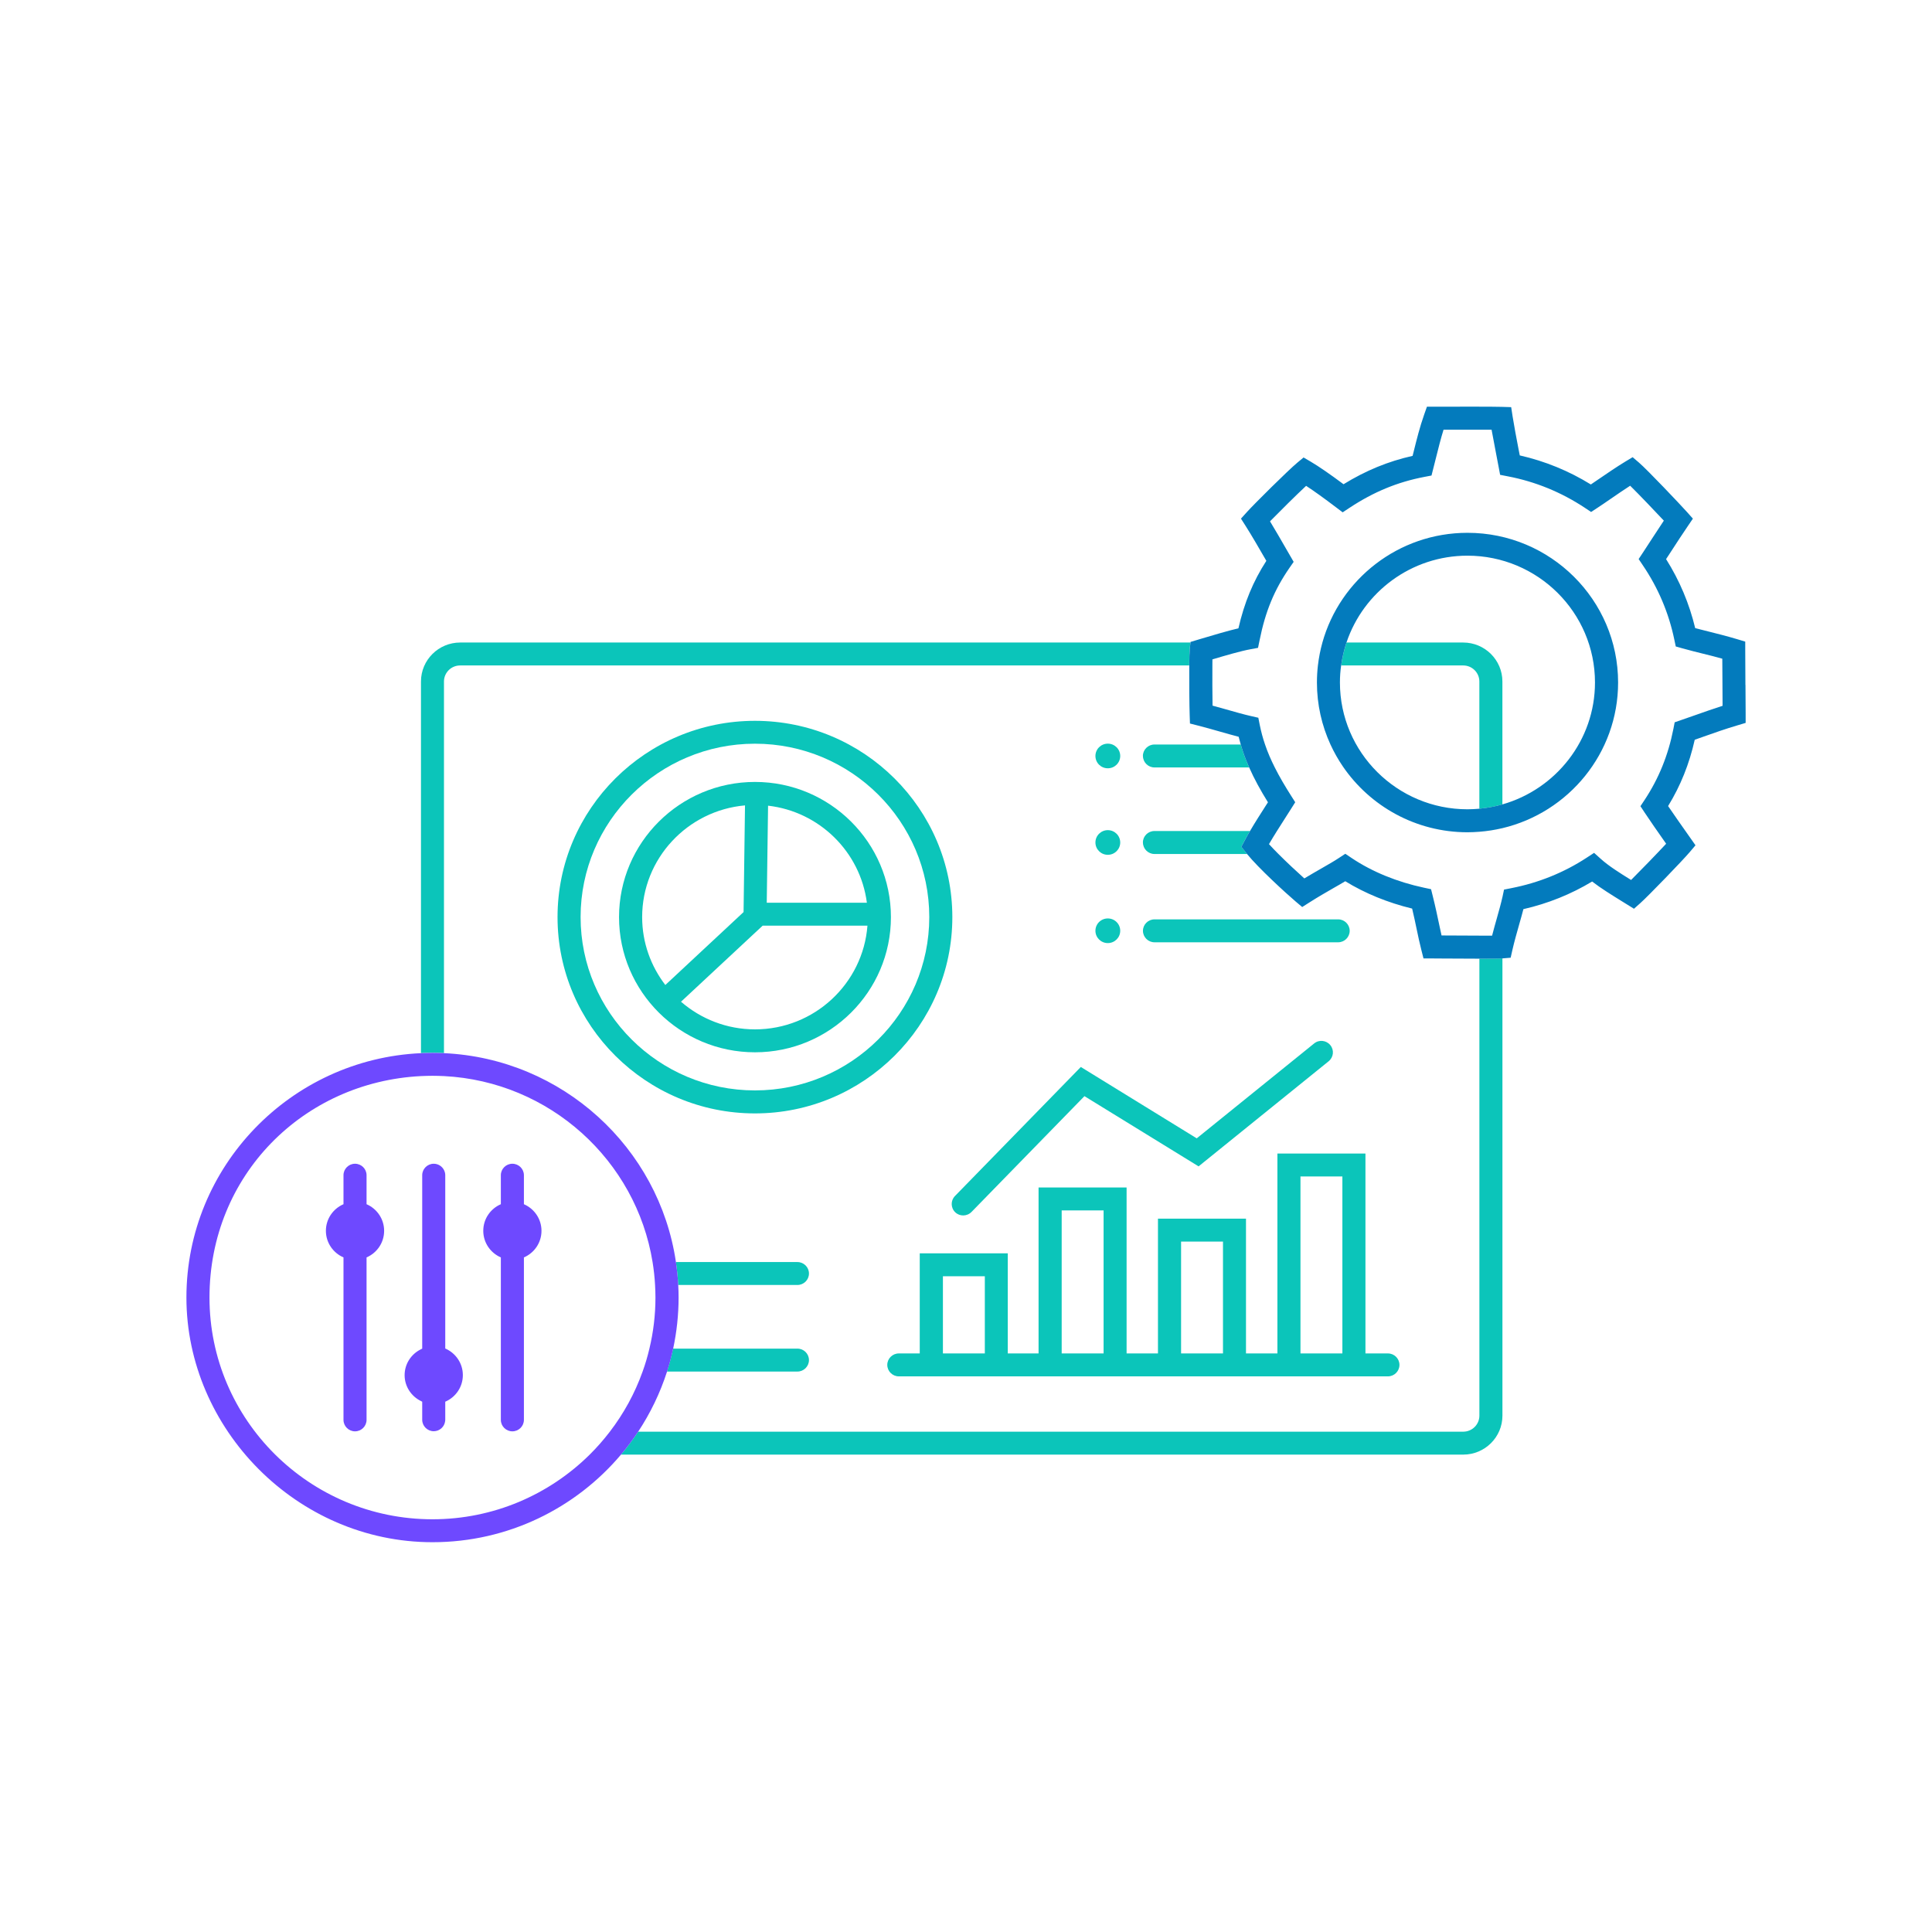 <svg xmlns="http://www.w3.org/2000/svg" width="114" height="114" viewBox="0 0 114 114" fill="none"><g clip-path="url(#clip0_237_1331)"><path d="M47.734 75.145C47.734 74.773 47.428 74.469 47.054 74.469H39.883C39.947 74.915 39.995 75.365 40.019 75.822H47.054C47.428 75.822 47.734 75.518 47.734 75.145Z" fill="#0BC5BA"></path><path d="M47.734 80.253C47.734 79.881 47.428 79.577 47.054 79.577H39.716C39.617 80.037 39.498 80.487 39.355 80.93H47.054C47.428 80.93 47.734 80.625 47.734 80.253Z" fill="#0BC5BA"></path><path d="M44.546 65.698C50.968 65.698 56.194 60.502 56.194 54.116C56.194 47.729 50.968 42.533 44.546 42.533C38.123 42.533 32.898 47.729 32.898 54.116C32.898 60.502 38.123 65.698 44.546 65.698ZM44.546 43.883C50.22 43.883 54.833 48.473 54.833 54.112C54.833 59.751 50.217 64.341 44.546 64.341C38.875 64.341 34.259 59.751 34.259 54.112C34.259 48.473 38.875 43.883 44.546 43.883Z" fill="#0BC5BA"></path><path d="M44.549 62.092C48.971 62.092 52.57 58.513 52.57 54.116C52.57 49.718 48.971 46.139 44.549 46.139C40.126 46.139 36.527 49.718 36.527 54.116C36.527 58.513 40.126 62.092 44.549 62.092ZM44.549 60.739C42.878 60.739 41.354 60.12 40.184 59.108L45.001 54.62H51.185C50.923 58.036 48.052 60.739 44.549 60.739ZM51.151 53.267H45.243L45.321 47.54C48.352 47.888 50.764 50.266 51.151 53.267ZM43.96 47.52L43.875 53.818L39.259 58.121C38.405 57.008 37.891 55.621 37.891 54.116C37.891 50.662 40.565 47.821 43.964 47.523L43.96 47.52Z" fill="#0BC5BA"></path><path d="M67.441 44.607C67.441 44.979 67.747 45.284 68.121 45.284H73.707C73.513 44.847 73.346 44.401 73.21 43.931H68.118C67.744 43.931 67.438 44.235 67.438 44.607H67.441Z" fill="#0BC5BA"></path><path d="M67.441 49.715C67.441 50.087 67.747 50.391 68.121 50.391H73.584C73.561 50.364 73.537 50.334 73.516 50.307L73.248 49.962L73.452 49.576C73.544 49.4 73.649 49.221 73.754 49.035H68.118C67.744 49.035 67.438 49.339 67.438 49.711L67.441 49.715Z" fill="#0BC5BA"></path><path d="M68.122 55.601H78.96C79.334 55.601 79.64 55.296 79.64 54.924C79.64 54.552 79.334 54.248 78.96 54.248H68.122C67.748 54.248 67.441 54.552 67.441 54.924C67.441 55.296 67.748 55.601 68.122 55.601Z" fill="#0BC5BA"></path><path d="M65.368 45.334C65.773 45.334 66.1 45.01 66.1 44.607C66.1 44.205 65.773 43.88 65.368 43.88C64.963 43.88 64.637 44.205 64.637 44.607C64.637 45.01 64.963 45.334 65.368 45.334Z" fill="#0BC5BA"></path><path d="M65.368 50.439C65.773 50.439 66.1 50.114 66.1 49.712C66.1 49.309 65.773 48.984 65.368 48.984C64.963 48.984 64.637 49.309 64.637 49.712C64.637 50.114 64.963 50.439 65.368 50.439Z" fill="#0BC5BA"></path><path d="M65.368 55.648C65.773 55.648 66.1 55.323 66.1 54.921C66.1 54.518 65.773 54.194 65.368 54.194C64.963 54.194 64.637 54.518 64.637 54.921C64.637 55.323 64.963 55.648 65.368 55.648Z" fill="#0BC5BA"></path><path d="M56.362 71.529C56.495 71.658 56.665 71.719 56.835 71.719C57.005 71.719 57.189 71.651 57.325 71.513L63.989 64.68L70.724 68.823L78.399 62.62C78.691 62.383 78.735 61.957 78.497 61.669C78.259 61.378 77.831 61.334 77.541 61.571L70.615 67.169L63.775 62.958L56.349 70.572C56.087 70.839 56.093 71.269 56.362 71.529Z" fill="#0BC5BA"></path><path d="M75.375 68.066V79.861H73.521V71.908H68.327V79.861H66.476V70.068H61.282V79.861H59.465V73.955H54.271V79.861H53.036C52.662 79.861 52.355 80.165 52.355 80.537C52.355 80.91 52.662 81.214 53.036 81.214H54.944C54.944 81.214 54.948 81.214 54.951 81.214C54.954 81.214 54.954 81.214 54.958 81.214H58.778C58.778 81.214 58.781 81.214 58.785 81.214C58.788 81.214 58.788 81.214 58.792 81.214H61.955C61.955 81.214 61.959 81.214 61.962 81.214C61.965 81.214 61.965 81.214 61.969 81.214H65.789C65.789 81.214 65.792 81.214 65.796 81.214C65.799 81.214 65.799 81.214 65.802 81.214H69C69 81.214 69.004 81.214 69.007 81.214C69.01 81.214 69.01 81.214 69.014 81.214H72.834C72.834 81.214 72.837 81.214 72.841 81.214C72.844 81.214 72.844 81.214 72.847 81.214H76.049C76.049 81.214 76.052 81.214 76.055 81.214C76.059 81.214 76.059 81.214 76.062 81.214H79.882C79.882 81.214 79.886 81.214 79.889 81.214C79.892 81.214 79.892 81.214 79.896 81.214H81.896C82.27 81.214 82.576 80.91 82.576 80.537C82.576 80.165 82.27 79.861 81.896 79.861H80.57V68.066H75.375ZM55.638 75.308H58.111V79.861H55.638V75.308ZM62.646 71.421H65.119V79.861H62.646V71.421ZM69.691 73.261H72.164V79.861H69.691V73.261ZM76.736 79.861V69.419H79.209V79.861H76.736Z" fill="#0BC5BA"></path><path d="M87.449 56.565C87.401 56.565 87.344 56.565 87.293 56.565V83.531C87.293 84.055 86.864 84.478 86.34 84.478H37.654C37.341 84.948 37.005 85.402 36.641 85.831H86.34C87.616 85.831 88.653 84.8 88.653 83.531V56.548H88.64C88.493 56.561 88.082 56.565 87.449 56.565Z" fill="#0BC5BA"></path><path d="M86.338 37.913H79.453C79.307 38.349 79.201 38.799 79.137 39.266H86.338C86.865 39.266 87.291 39.692 87.291 40.213V47.719C87.757 47.675 88.213 47.591 88.651 47.465V40.213C88.651 38.944 87.614 37.913 86.338 37.913Z" fill="#0BC5BA"></path><path d="M26.197 62.139V40.213C26.197 39.689 26.626 39.266 27.15 39.266H70.171C70.175 38.833 70.182 38.484 70.199 38.336L70.239 37.913H27.153C25.877 37.913 24.84 38.944 24.84 40.213V62.139C25.064 62.129 25.292 62.122 25.52 62.122C25.748 62.122 25.976 62.129 26.201 62.139H26.197Z" fill="#0BC5BA"></path><path d="M102.99 40.416C102.983 39.56 102.98 38.657 102.98 38.363V37.859L102.494 37.713C101.861 37.524 101.337 37.395 100.83 37.267C100.568 37.202 100.306 37.135 100.027 37.064C99.68 35.619 99.105 34.253 98.309 32.991C98.432 32.805 98.548 32.622 98.667 32.443C98.956 32 99.238 31.56 99.595 31.039L99.891 30.603L99.541 30.21C99.136 29.757 97.197 27.714 96.711 27.298L96.336 26.977L95.915 27.23C95.404 27.538 94.802 27.951 94.272 28.313C94.132 28.407 93.996 28.502 93.87 28.587C92.571 27.785 91.166 27.21 89.676 26.872C89.652 26.75 89.628 26.632 89.604 26.506C89.478 25.843 89.346 25.16 89.254 24.578L89.169 24.024L88.604 24.007C88.07 23.99 86.094 23.997 85.145 23.997H84.199L84.039 24.45C83.774 25.197 83.59 25.945 83.41 26.669C83.389 26.747 83.372 26.825 83.352 26.899C81.906 27.224 80.59 27.765 79.277 28.573C78.464 27.968 77.828 27.528 77.334 27.237L76.919 26.994L76.549 27.301C76.011 27.748 74.018 29.723 73.569 30.221L73.225 30.603L73.501 31.036C73.851 31.584 74.324 32.406 74.671 33.005L74.722 33.093C73.939 34.307 73.422 35.562 73.075 37.074C72.415 37.23 71.579 37.48 70.82 37.706L70.245 37.879V37.909L70.201 38.332C70.187 38.481 70.177 38.83 70.174 39.262C70.167 40.247 70.18 41.671 70.198 42.185L70.215 42.692L70.708 42.818C71.109 42.919 71.534 43.041 71.949 43.159C72.351 43.274 72.735 43.383 73.089 43.474C73.126 43.629 73.167 43.782 73.211 43.931C73.347 44.401 73.514 44.847 73.708 45.283C74.011 45.967 74.378 46.633 74.817 47.34C74.776 47.404 74.732 47.472 74.688 47.54C74.385 48.013 74.052 48.534 73.756 49.038C73.647 49.221 73.545 49.404 73.453 49.58L73.249 49.965L73.518 50.31C73.538 50.337 73.562 50.364 73.586 50.395C74.259 51.224 75.868 52.698 76.453 53.196L76.838 53.52L77.263 53.25C77.794 52.911 78.27 52.641 78.692 52.397C78.94 52.255 79.168 52.127 79.379 51.998C80.539 52.712 81.886 53.263 83.325 53.612C83.434 54.068 83.519 54.471 83.594 54.836C83.682 55.252 83.764 55.648 83.866 56.044L83.995 56.554H84.526C84.614 56.554 84.835 56.554 85.135 56.558C85.999 56.565 86.723 56.568 87.295 56.568C87.346 56.568 87.403 56.568 87.451 56.568C88.084 56.568 88.495 56.565 88.642 56.551H88.655L89.138 56.511L89.247 56.027C89.353 55.57 89.496 55.056 89.638 54.559C89.73 54.237 89.819 53.926 89.89 53.645C91.339 53.314 92.7 52.766 93.945 52.015C94.472 52.421 95.098 52.806 95.704 53.182L96.415 53.622L96.796 53.283C97.255 52.874 99.293 50.767 99.707 50.276L100.044 49.877L99.745 49.451C99.269 48.778 98.789 48.094 98.428 47.563C99.163 46.366 99.68 45.077 100 43.65C100.167 43.592 100.33 43.535 100.49 43.477C101.167 43.237 101.81 43.01 102.517 42.801L103.004 42.655V42.151C103.004 41.935 103 41.194 102.994 40.416H102.99ZM98.816 42.621L98.742 43.004C98.435 44.566 97.877 45.936 97.044 47.198L96.796 47.57L97.041 47.942C97.353 48.416 97.823 49.089 98.313 49.786C97.769 50.371 96.802 51.369 96.245 51.924C95.581 51.514 94.915 51.095 94.452 50.675L94.061 50.324L93.622 50.611C92.288 51.484 90.795 52.089 89.189 52.404L88.747 52.492L88.655 52.928C88.655 52.928 88.652 52.945 88.648 52.952C88.577 53.277 88.455 53.717 88.322 54.187C88.227 54.525 88.128 54.87 88.043 55.208C87.832 55.208 87.57 55.208 87.288 55.208C86.526 55.208 85.614 55.202 85.138 55.198C85.111 55.198 85.084 55.198 85.06 55.198C85.015 54.995 84.968 54.782 84.92 54.552C84.818 54.072 84.706 53.527 84.543 52.878L84.441 52.468L84.025 52.38C82.44 52.042 80.964 51.44 79.76 50.632L79.382 50.378L79.001 50.628C78.726 50.811 78.392 51 78.011 51.22C77.695 51.403 77.348 51.599 76.963 51.832C76.521 51.437 75.933 50.889 75.433 50.388C75.229 50.182 75.035 49.985 74.878 49.809C75.025 49.556 75.184 49.295 75.348 49.035C75.511 48.774 75.678 48.511 75.838 48.264C75.963 48.068 76.086 47.875 76.198 47.699L76.426 47.337L76.198 46.978C75.821 46.386 75.494 45.831 75.218 45.28C74.994 44.834 74.8 44.391 74.644 43.927C74.518 43.562 74.416 43.183 74.334 42.78L74.249 42.351L73.817 42.253C73.402 42.158 72.881 42.013 72.327 41.853C72.068 41.779 71.806 41.705 71.548 41.637C71.538 40.954 71.531 39.963 71.538 39.262C71.538 39.134 71.538 39.012 71.541 38.907C72.337 38.67 73.232 38.41 73.776 38.312L74.232 38.227L74.297 37.909L74.324 37.778C74.664 36.079 75.191 34.804 76.089 33.505L76.334 33.153L75.861 32.335C75.593 31.868 75.249 31.273 74.939 30.762C75.508 30.18 76.491 29.206 77.069 28.668C77.535 28.972 78.12 29.392 78.841 29.94L79.226 30.231L79.63 29.964C81.056 29.023 82.457 28.445 84.046 28.14L84.468 28.059L84.573 27.643C84.628 27.43 84.682 27.21 84.737 26.994C84.873 26.452 85.009 25.898 85.179 25.353C85.91 25.353 87.213 25.35 88.012 25.353C88.094 25.81 88.186 26.293 88.278 26.764C88.329 27.038 88.383 27.305 88.431 27.565L88.516 28.018L88.972 28.107C90.598 28.418 92.125 29.044 93.51 29.96L93.884 30.21L94.261 29.964C94.486 29.818 94.758 29.629 95.054 29.426C95.418 29.175 95.819 28.901 96.19 28.661C96.728 29.192 97.639 30.146 98.177 30.721C97.945 31.07 97.741 31.384 97.53 31.706C97.343 31.997 97.153 32.291 96.939 32.612L96.69 32.988L96.942 33.363C97.847 34.699 98.469 36.171 98.796 37.744L98.881 38.146L99.279 38.258C99.728 38.383 100.119 38.481 100.507 38.576C100.878 38.667 101.232 38.755 101.626 38.867C101.626 39.283 101.633 39.861 101.636 40.419C101.636 40.873 101.643 41.316 101.643 41.647C101.092 41.823 100.575 42.006 100.038 42.195C99.765 42.29 99.49 42.388 99.194 42.489L98.823 42.618L98.816 42.621Z" fill="#037BBD"></path><path d="M86.589 31.439C82.514 31.439 79.071 34.185 78.03 37.913C77.908 38.353 77.819 38.803 77.765 39.266C77.727 39.597 77.707 39.932 77.707 40.274C77.707 41.58 77.996 42.818 78.506 43.931C78.714 44.384 78.959 44.817 79.238 45.226C80.837 47.567 83.538 49.109 86.592 49.109C86.827 49.109 87.062 49.096 87.293 49.079C87.759 49.042 88.212 48.971 88.654 48.866C92.562 47.939 95.478 44.438 95.478 40.274C95.478 35.403 91.491 31.439 86.592 31.439H86.589ZM88.65 47.465C88.212 47.591 87.756 47.675 87.29 47.719C87.058 47.739 86.824 47.753 86.589 47.753C82.439 47.753 79.064 44.397 79.064 40.271C79.064 39.929 79.088 39.594 79.136 39.263C79.2 38.796 79.306 38.346 79.452 37.91C80.449 34.936 83.272 32.788 86.589 32.788C90.739 32.788 94.114 36.144 94.114 40.271C94.114 43.684 91.8 46.569 88.65 47.465Z" fill="#037BBD"></path><path d="M39.36 80.93C39.503 80.487 39.622 80.037 39.721 79.577C39.928 78.603 40.041 77.595 40.041 76.563C40.041 76.316 40.034 76.069 40.02 75.825C39.996 75.369 39.949 74.919 39.884 74.472C38.894 67.717 33.183 62.464 26.199 62.143C25.974 62.133 25.747 62.126 25.519 62.126C25.291 62.126 25.063 62.133 24.838 62.143C17.147 62.494 11 68.827 11 76.563C11 84.299 17.514 91 25.519 91C29.978 91 33.972 88.991 36.639 85.835C37.003 85.405 37.34 84.952 37.653 84.482C38.374 83.392 38.952 82.198 39.36 80.93ZM25.519 89.647C18.263 89.647 12.361 83.778 12.361 76.563C12.361 69.348 17.899 63.847 24.838 63.496C25.063 63.486 25.291 63.479 25.519 63.479C25.747 63.479 25.974 63.486 26.199 63.496C32.434 63.814 37.534 68.465 38.506 74.472C38.578 74.915 38.629 75.369 38.653 75.825C38.666 76.069 38.676 76.316 38.676 76.563C38.676 77.601 38.551 78.609 38.319 79.577C38.211 80.037 38.078 80.49 37.918 80.93C37.459 82.219 36.802 83.413 35.982 84.482C35.615 84.959 35.22 85.412 34.792 85.835C32.41 88.189 29.131 89.647 25.515 89.647H25.519Z" fill="#6E49FF"></path><path d="M21.629 71.056V69.344C21.629 68.972 21.323 68.668 20.948 68.668C20.574 68.668 20.268 68.972 20.268 69.344V71.056C19.656 71.32 19.23 71.922 19.23 72.626C19.23 73.329 19.659 73.931 20.268 74.195V83.781C20.268 84.154 20.574 84.458 20.948 84.458C21.323 84.458 21.629 84.154 21.629 83.781V74.195C22.241 73.931 22.666 73.329 22.666 72.626C22.666 71.922 22.238 71.32 21.629 71.056Z" fill="#6E49FF"></path><path d="M30.914 71.056V69.344C30.914 68.972 30.608 68.668 30.233 68.668C29.859 68.668 29.553 68.972 29.553 69.344V71.056C28.941 71.32 28.516 71.922 28.516 72.626C28.516 73.329 28.944 73.931 29.553 74.195V83.781C29.553 84.154 29.859 84.458 30.233 84.458C30.608 84.458 30.914 84.154 30.914 83.781V74.195C31.526 73.931 31.951 73.329 31.951 72.626C31.951 71.922 31.523 71.32 30.914 71.056Z" fill="#6E49FF"></path><path d="M26.273 79.577V69.344C26.273 69.236 26.246 69.138 26.202 69.047C26.09 68.823 25.862 68.668 25.593 68.668C25.219 68.668 24.913 68.972 24.913 69.344V79.577C24.889 79.587 24.865 79.604 24.841 79.614C24.27 79.891 23.875 80.47 23.875 81.143C23.875 81.816 24.273 82.395 24.841 82.672C24.865 82.686 24.889 82.699 24.913 82.709V83.775C24.913 84.147 25.219 84.451 25.593 84.451C25.94 84.451 26.226 84.191 26.266 83.856C26.266 83.829 26.273 83.802 26.273 83.775V82.709C26.886 82.445 27.311 81.843 27.311 81.14C27.311 80.436 26.882 79.834 26.273 79.57V79.577Z" fill="#6E49FF"></path></g><defs><clipPath id="clip0_237_1331"><rect width="92" height="67" fill="white" transform="translate(11 24)"></rect></clipPath></defs></svg>
